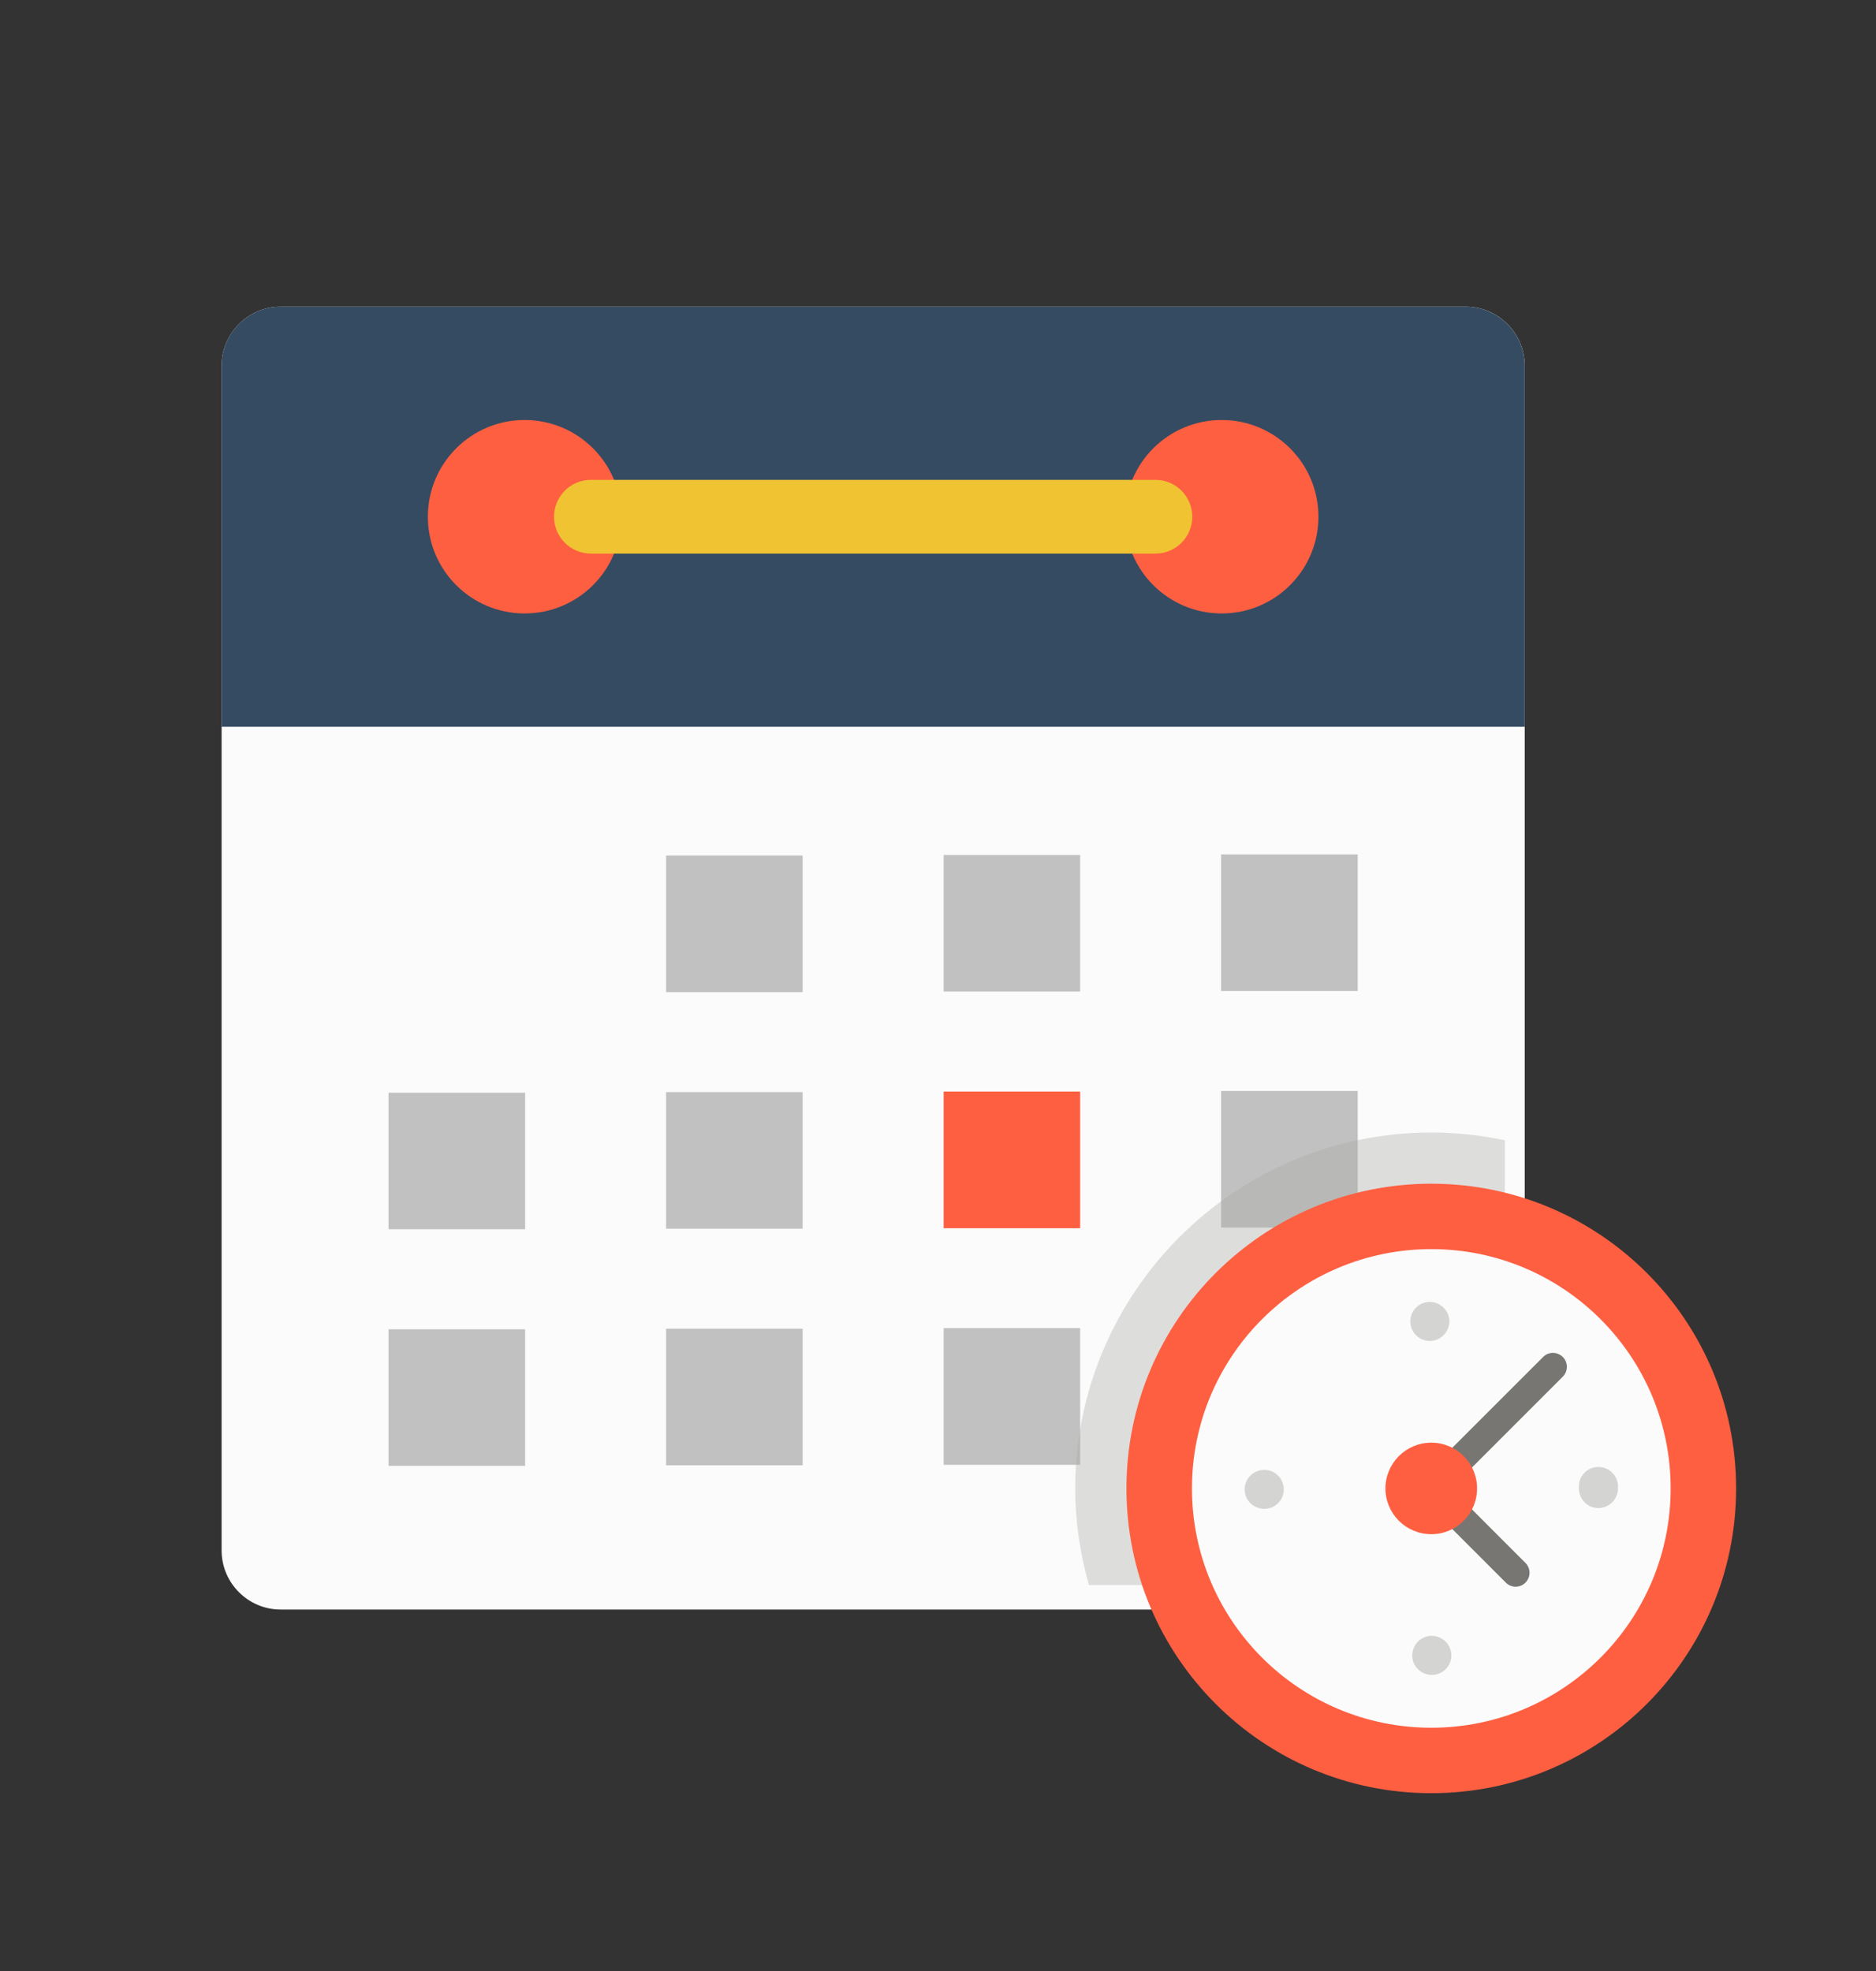 <?xml version="1.0" encoding="iso-8859-1"?>
<!-- Generator: Adobe Illustrator 16.0.0, SVG Export Plug-In . SVG Version: 6.00 Build 0)  -->
<!DOCTYPE svg PUBLIC "-//W3C//DTD SVG 1.1//EN" "http://www.w3.org/Graphics/SVG/1.1/DTD/svg11.dtd">
<svg version="1.1" id="_1" xmlns="http://www.w3.org/2000/svg" xmlns:xlink="http://www.w3.org/1999/xlink" x="0px" y="0px"
	 width="85.333px" height="89.667px" viewBox="0 0 85.333 89.667" style="enable-background:new 0 0 85.333 89.667;"
	 xml:space="preserve">
<rect x="0" y="0" width="85.333" height="89.667" fill="#333333" stroke="none"/>
<g>
	<g>
		<g>
			<g>
				<g>
					<g>
						<g>
							<g>
								<path style="fill:#FBFBFC;" d="M69.351,70.542c0,1.475-1.207,2.682-2.683,2.682H12.765c-1.475,0-2.684-1.207-2.684-2.682
									V16.634c0-1.473,1.209-2.682,2.684-2.682h53.907c1.473,0,2.682,1.209,2.682,2.682v53.909H69.351z"/>
							</g>
						</g>
					</g>
				</g>
			</g>
		</g>
	</g>
	<g>
		<g>
			<g>
				<g>
					<g>
						<g>
							<g>
								<path style="fill:#354B62;" d="M66.668,13.952H12.765c-1.475,0-2.684,1.209-2.684,2.682v16.427h59.272V16.634
									C69.351,15.161,68.144,13.952,66.668,13.952z"/>
							</g>
						</g>
					</g>
				</g>
			</g>
		</g>
	</g>
	<g>
		<g>
			<g>
				<g>
					<g>
						<g>
							<g>
								<circle style="fill:#FE5F41;" cx="23.863" cy="23.508" r="4.401"/>
							</g>
						</g>
					</g>
				</g>
			</g>
		</g>
	</g>
	<g>
		<g>
			<g>
				<g>
					<g>
						<g>
							<g>
								<circle style="fill:#FE5F41;" cx="55.57" cy="23.508" r="4.401"/>
							</g>
						</g>
					</g>
				</g>
			</g>
		</g>
	</g>
	<g>
		<g>
			<g>
				<g>
					<g>
						<g>
							<g>
								<path style="fill:#F0C332;" d="M52.556,25.185H26.878c-0.926,0-1.676-0.752-1.676-1.678c0-0.926,0.75-1.676,1.676-1.676
									h25.678c0.926,0,1.676,0.75,1.676,1.676C54.232,24.433,53.482,25.185,52.556,25.185z"/>
							</g>
						</g>
					</g>
				</g>
			</g>
		</g>
	</g>
	<g>
		<g>
			<g>
				<g>
					<g>
						<g>
							<g>
								<g>
									<rect x="30.298" y="38.923" style="fill:#C1C1C1;" width="6.211" height="6.213"/>
								</g>
							</g>
						</g>
					</g>
				</g>
			</g>
			<g>
				<g>
					<g>
						<g>
							<g>
								<g>
									<rect x="42.923" y="38.896" style="fill:#C1C1C1;" width="6.21" height="6.212"/>
								</g>
							</g>
						</g>
					</g>
				</g>
			</g>
			<g>
				<g>
					<g>
						<g>
							<g>
								<g>
									<rect x="55.543" y="38.87" style="fill:#C1C1C1;" width="6.215" height="6.213"/>
								</g>
							</g>
						</g>
					</g>
				</g>
			</g>
		</g>
		<g>
			<g>
				<g>
					<g>
						<g>
							<g>
								<g>
									<rect x="17.673" y="49.71" style="fill:#C1C1C1;" width="6.213" height="6.213"/>
								</g>
							</g>
						</g>
					</g>
				</g>
			</g>
			<g>
				<g>
					<g>
						<g>
							<g>
								<g>
									<rect x="30.298" y="49.684" style="fill:#C1C1C1;" width="6.211" height="6.215"/>
								</g>
							</g>
						</g>
					</g>
				</g>
			</g>
			<g>
				<g>
					<g>
						<g>
							<g>
								<g>
									<rect x="42.923" y="49.66" style="fill:#FE5F41;" width="6.21" height="6.215"/>
								</g>
							</g>
						</g>
					</g>
				</g>
			</g>
			<g>
				<g>
					<g>
						<g>
							<g>
								<g>
									<rect x="55.543" y="49.632" style="fill:#C1C1C1;" width="6.215" height="6.214"/>
								</g>
							</g>
						</g>
					</g>
				</g>
			</g>
		</g>
		<g>
			<g>
				<g>
					<g>
						<g>
							<g>
								<g>
									<rect x="17.673" y="60.475" style="fill:#C1C1C1;" width="6.213" height="6.213"/>
								</g>
							</g>
						</g>
					</g>
				</g>
			</g>
			<g>
				<g>
					<g>
						<g>
							<g>
								<g>
									<rect x="30.298" y="60.448" style="fill:#C1C1C1;" width="6.211" height="6.214"/>
								</g>
							</g>
						</g>
					</g>
				</g>
			</g>
			<g>
				<g>
					<g>
						<g>
							<g>
								<g>
									<rect x="42.923" y="60.419" style="fill:#C1C1C1;" width="6.21" height="6.22"/>
								</g>
							</g>
						</g>
					</g>
				</g>
			</g>
			<g>
				<g>
					<g>
						<g>
							<g>
								<g>
									<rect x="55.543" y="60.395" style="fill:#C1C1C1;" width="6.215" height="6.217"/>
								</g>
							</g>
						</g>
					</g>
				</g>
			</g>
		</g>
	</g>
	<g>
		<g style="opacity:0.35;">
			<g>
				<g>
					<g>
						<g>
							<g>
								<path style="fill:#A7A6A1;" d="M65.105,51.522c-8.931,0-16.196,7.265-16.196,16.192c0,1.525,0.227,2.998,0.623,4.397h16.684
									c1.229,0,2.236-1.006,2.236-2.237v-18C67.372,51.647,66.25,51.522,65.105,51.522z"/>
							</g>
						</g>
					</g>
				</g>
			</g>
		</g>
		<g>
			<g>
				<g>
					<g>
						<g>
							<g>
								<path style="fill:#FE5F41;" d="M78.97,67.714c0,7.658-6.208,13.865-13.865,13.865c-7.661,0-13.867-6.207-13.867-13.865
									c0-7.656,6.206-13.863,13.867-13.863C72.762,53.851,78.97,60.058,78.97,67.714z"/>
							</g>
						</g>
					</g>
				</g>
			</g>
		</g>
		<g>
			<g>
				<g>
					<g>
						<g>
							<g>
								<circle style="fill:#FBFBFC;" cx="65.105" cy="67.714" r="10.887"/>
							</g>
						</g>
					</g>
				</g>
			</g>
		</g>
		<g>
			<g>
				<g>
					<g>
						<g>
							<g>
								<path style="fill:#D4D4D2;" d="M64.239,75.316c0-0.493,0.393-0.895,0.885-0.895l0,0c0.492,0,0.894,0.4,0.894,0.895l0,0
									c0,0.48-0.399,0.882-0.884,0.882l0,0C64.642,76.198,64.239,75.807,64.239,75.316z M56.614,67.759
									c0-0.483,0.395-0.887,0.885-0.887l0,0c0.494-0.012,0.896,0.394,0.896,0.887l0,0c0,0.492-0.392,0.883-0.884,0.883l0,0
									c0,0,0,0-0.012,0l0,0C57.018,68.64,56.614,68.25,56.614,67.759z M71.819,67.712c0-0.012,0-0.021,0-0.043l0,0
									c0-0.016,0-0.024,0-0.035l0,0c-0.011-0.49,0.393-0.894,0.871-0.894l0,0c0.492-0.013,0.896,0.38,0.907,0.871l0,0
									c0,0.021-0.013,0.032-0.013,0.058l0,0c0,0.012,0.013,0.031,0.013,0.043l0,0l0,0l0,0c0,0.49-0.402,0.896-0.894,0.896l0,0
									C72.209,68.608,71.819,68.205,71.819,67.712z M56.614,67.759L56.614,67.759L56.614,67.759v0.012l0,0
									C56.614,67.759,56.614,67.759,56.614,67.759z M71.819,67.634L71.819,67.634L71.819,67.634L71.819,67.634L71.819,67.634z
									 M64.151,60.125c0-0.496,0.391-0.896,0.883-0.896l0,0l0,0l0,0c0.481,0,0.885,0.391,0.895,0.871l0,0
									c0,0.492-0.391,0.896-0.883,0.906l0,0l0,0l0,0C64.553,61.005,64.151,60.615,64.151,60.125z"/>
							</g>
						</g>
					</g>
				</g>
			</g>
		</g>
		<g>
			<g>
				<g>
					<g>
						<g>
							<g>
								<path style="fill:#777673;" d="M65.105,68.349c-0.161,0-0.323-0.061-0.448-0.186c-0.246-0.248-0.246-0.65,0-0.896
									l5.534-5.533c0.246-0.249,0.647-0.249,0.896,0c0.246,0.246,0.246,0.646,0,0.895l-5.533,5.535
									C65.429,68.287,65.266,68.349,65.105,68.349z"/>
							</g>
						</g>
					</g>
				</g>
			</g>
		</g>
		<g>
			<g>
				<g>
					<g>
						<g>
							<g>
								<path style="fill:#777673;" d="M68.939,72.185c-0.163,0-0.323-0.063-0.446-0.188l-3.836-3.836
									c-0.246-0.246-0.246-0.648,0-0.896c0.248-0.251,0.649-0.248,0.896,0l3.835,3.838c0.247,0.247,0.247,0.646,0,0.895
									C69.265,72.123,69.1,72.185,68.939,72.185z"/>
							</g>
						</g>
					</g>
				</g>
			</g>
		</g>
		<g>
			<g>
				<g>
					<g>
						<g>
							<g>
								<path style="fill:#FE5F41;" d="M67.187,67.714c0,1.152-0.933,2.082-2.082,2.082s-2.086-0.93-2.086-2.082
									c0-1.15,0.937-2.082,2.086-2.082S67.187,66.564,67.187,67.714z"/>
							</g>
						</g>
					</g>
				</g>
			</g>
		</g>
	</g>
</g>
</svg>
